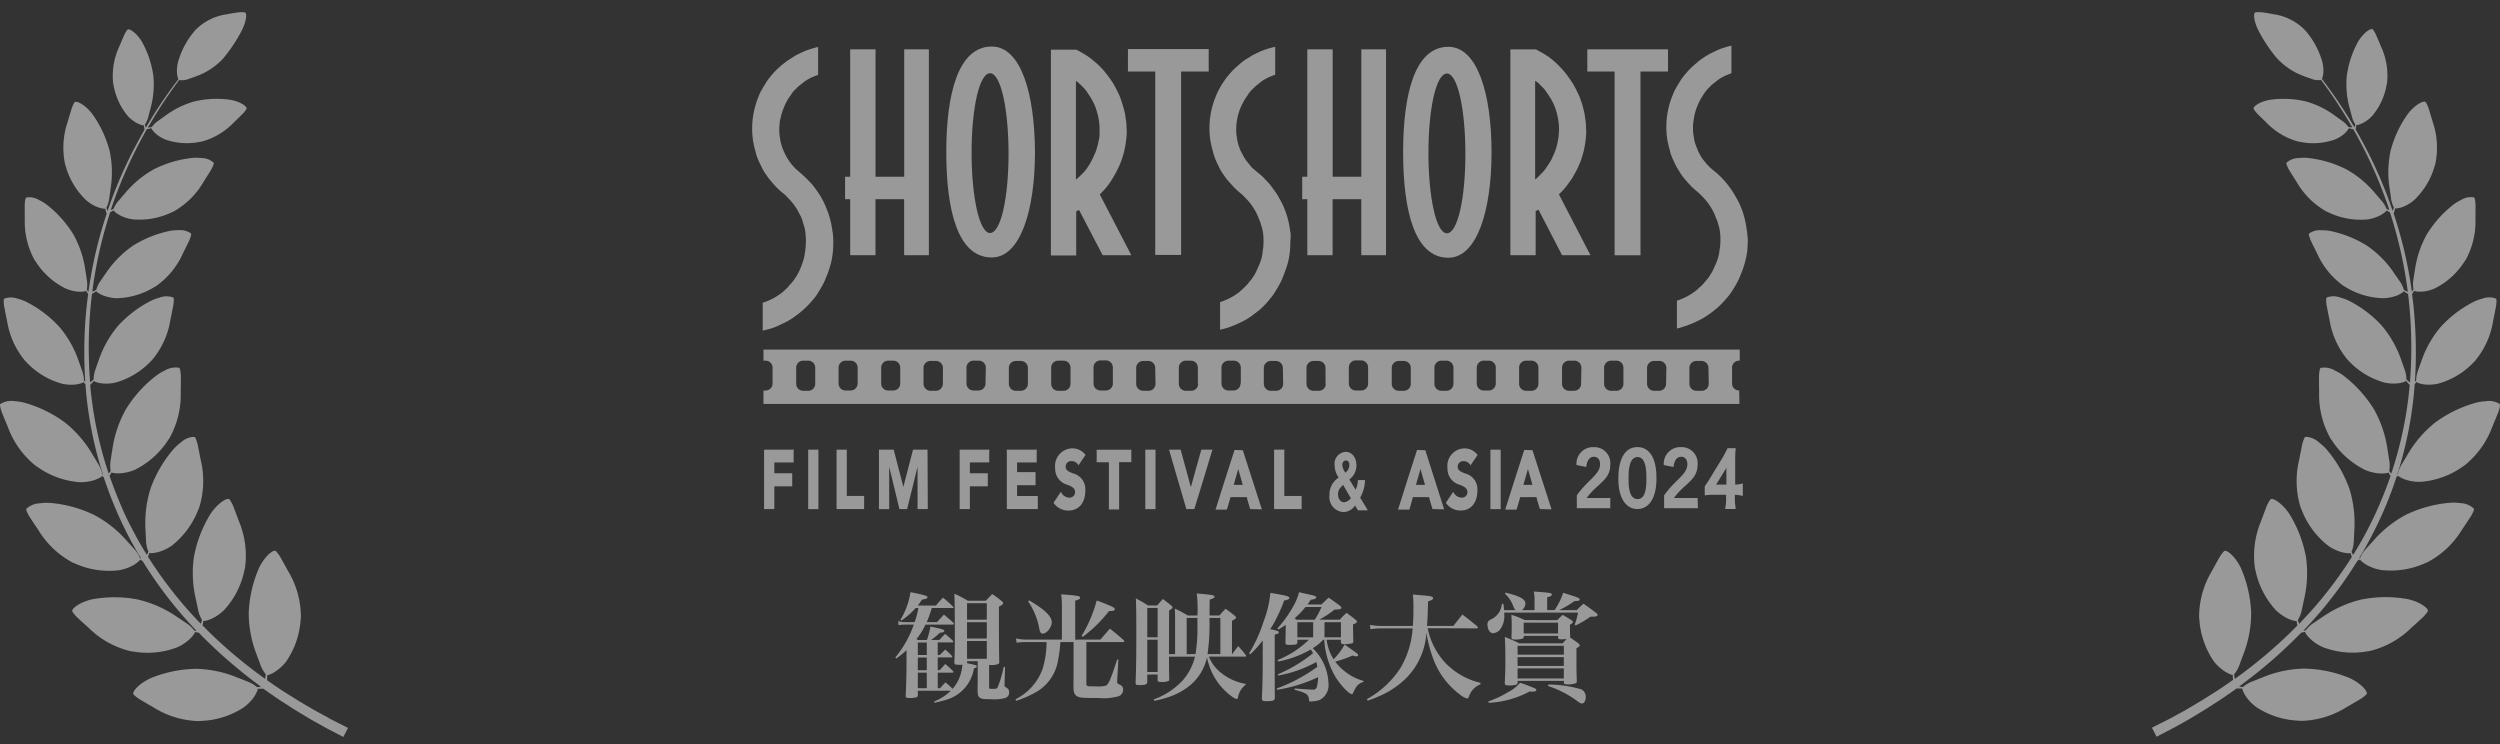 <svg xmlns="http://www.w3.org/2000/svg" xmlns:xlink="http://www.w3.org/1999/xlink" width="215" height="64" viewBox="0 0 215 64">
  <rect x="0" y="0" width="215" height="64" fill="#333333" stroke="none"/>
  <defs>
    <clipPath id="clip-path">
      <rect id="長方形_4720" data-name="長方形 4720" width="215" height="64" transform="translate(48 383.954)" fill="#fff" stroke="#707070" stroke-width="1" opacity="0.413"/>
    </clipPath>
    <clipPath id="clip-path-2">
      <rect id="長方形_4687" data-name="長方形 4687" width="29.928" height="62.336" fill="none"/>
    </clipPath>
    <clipPath id="clip-path-3">
      <rect id="長方形_4686" data-name="長方形 4686" width="29.926" height="62.333" fill="none"/>
    </clipPath>
    <clipPath id="clip-path-4">
      <rect id="長方形_4689" data-name="長方形 4689" width="29.938" height="62.322" fill="none"/>
    </clipPath>
    <clipPath id="clip-path-5">
      <rect id="長方形_4688" data-name="長方形 4688" width="29.925" height="62.321" fill="none"/>
    </clipPath>
    <clipPath id="clip-path-6">
      <rect id="長方形_4691" data-name="長方形 4691" width="82.819" height="9.629" fill="none"/>
    </clipPath>
    <clipPath id="clip-path-7">
      <rect id="長方形_4690" data-name="長方形 4690" width="82.808" height="9.629" transform="translate(-0.221)" fill="none"/>
    </clipPath>
    <clipPath id="clip-path-8">
      <rect id="長方形_4693" data-name="長方形 4693" width="85.621" height="40.12" fill="none"/>
    </clipPath>
    <clipPath id="clip-path-9">
      <rect id="長方形_4692" data-name="長方形 4692" width="85.619" height="40.12" fill="none"/>
    </clipPath>
  </defs>
  <g id="マスクグループ_14" data-name="マスクグループ 14" transform="translate(-48 -383.954)" clip-path="url(#clip-path)">
    <g id="グループ_3113" data-name="グループ 3113" transform="translate(48.002 385)">
      <g id="グループ_3032" data-name="グループ 3032" transform="translate(0 0.005)" opacity="0.5">
        <g id="グループ_3031" data-name="グループ 3031">
          <g id="グループ_3030" data-name="グループ 3030" clip-path="url(#clip-path-2)">
            <g id="グループ_3029" data-name="グループ 3029" transform="translate(0.002)">
              <g id="グループ_3028" data-name="グループ 3028" clip-path="url(#clip-path-3)">
                <path id="パス_12660" data-name="パス 12660" d="M28.268,60.7l-1.2-.652c-.444-.257-.934-.546-1.464-.861-.521-.337-1.1-.673-1.685-1.079q-.468-.309-.957-.657c0-.044.007-.1.01-.163.008-.086.008-.176.01-.277a.467.467,0,0,0,.163-.029,2.823,2.823,0,0,0,.808-.476,3.749,3.749,0,0,0,.685-.7,7.224,7.224,0,0,0,1.22-3.639c.006-.052.012-.1.017-.154a7.664,7.664,0,0,0-1.113-3.961c-.2-.375-.38-.7-.532-.964a3.3,3.3,0,0,0-.481-.708.2.2,0,0,0-.123-.061c-.18-.01-.583.291-.959.814a4.426,4.426,0,0,0-.4.676,10.738,10.738,0,0,0-.869,3.657c0,.053-.008.106-.01.163a9.871,9.871,0,0,0,.677,3.612c.1.282.2.534.285.756a2.765,2.765,0,0,0,.507.948c0,.017-.007.036-.008.055-.014.1-.024.186-.041.267,0,.025-.008.046-.012.069-.871-.623-1.782-1.326-2.718-2.117-.879-.746-1.777-1.57-2.665-2.479.007-.034.015-.072.025-.115.018-.077.031-.171.049-.271a.481.481,0,0,0,.163-.007,2.824,2.824,0,0,0,.868-.35,3.778,3.778,0,0,0,.775-.6,7.19,7.19,0,0,0,1.729-3.42l.041-.149a7.653,7.653,0,0,0-.532-4.079c-.148-.4-.275-.747-.385-1.027a3.259,3.259,0,0,0-.375-.771.188.188,0,0,0-.113-.086c-.177-.038-.616.2-1.066.67a4.494,4.494,0,0,0-.489.611,10.758,10.758,0,0,0-1.387,3.5c-.012.052-.024.1-.034.154a9.88,9.88,0,0,0,.154,3.672c.062.292.118.557.171.789a2.771,2.771,0,0,0,.365,1.01l-.015.053a2.5,2.5,0,0,1-.086.257l-.007.018q-.63-.65-1.251-1.355a35.463,35.463,0,0,1-3.288-4.408l.029-.077c.031-.077.061-.163.1-.257a.484.484,0,0,0,.163.024,2.832,2.832,0,0,0,.912-.2,3.778,3.778,0,0,0,.862-.462,7.208,7.208,0,0,0,2.264-3.091c.022-.046.044-.093.063-.141a7.668,7.668,0,0,0,.143-4.109c-.086-.418-.149-.781-.213-1.079a3.253,3.253,0,0,0-.244-.821.184.184,0,0,0-.1-.1,1.773,1.773,0,0,0-1.161.489,4.313,4.313,0,0,0-.583.523,10.7,10.7,0,0,0-1.936,3.217c-.021.049-.041.1-.059.149a9.893,9.893,0,0,0-.453,3.646c.012.3.025.57.042.806a2.8,2.8,0,0,0,.207,1.053l-.025.049c-.039.086-.072.154-.108.222-.113-.183-.225-.364-.337-.549q-.838-1.421-1.567-2.96c-.462-1.037-.893-2.1-1.273-3.192-.012-.036-.025-.072-.036-.108l.036-.055c.045-.065.092-.149.145-.237a.458.458,0,0,0,.154.056,2.845,2.845,0,0,0,.935-.014,3.709,3.709,0,0,0,.942-.278,7.205,7.205,0,0,0,2.843-2.559c.031-.042.062-.086.092-.125a7.666,7.666,0,0,0,.977-4q.013-.641.01-1.1a3.261,3.261,0,0,0-.072-.856.19.19,0,0,0-.077-.114,1.774,1.774,0,0,0-1.233.237,4.38,4.38,0,0,0-.676.394,10.708,10.708,0,0,0-2.555,2.757c-.029.045-.059.086-.086.133a9.9,9.9,0,0,0-1.187,3.479c-.048.294-.092.562-.123.8a2.811,2.811,0,0,0-.025,1.073l-.032.044c-.052.067-.1.128-.14.183a33.238,33.238,0,0,1-1.474-6.528c-.045-.368-.086-.733-.114-1.1L7.9,31.9c.053-.052.109-.12.171-.188a.458.458,0,0,0,.133.086,2.631,2.631,0,0,0,.852.146,3.468,3.468,0,0,0,.9-.095A6.655,6.655,0,0,0,12.988,30a.944.944,0,0,0,.1-.1,7.064,7.064,0,0,0,1.567-3.46c.086-.385.148-.719.2-1a3.056,3.056,0,0,0,.088-.784.179.179,0,0,0-.049-.116,1.634,1.634,0,0,0-1.163.007,4.239,4.239,0,0,0-.685.244,9.943,9.943,0,0,0-2.782,2.06c-.034.036-.069.072-.1.108a9.1,9.1,0,0,0-1.67,2.953c-.093.257-.177.495-.244.7a2.584,2.584,0,0,0-.2.972c-.014.01-.026.024-.039.034-.067.061-.128.118-.186.163a.749.749,0,0,1-.077.062,38.275,38.275,0,0,1-.024-5.7q.068-.965.186-1.913l.163-.1c.071-.043.131-.086.207-.133a.417.417,0,0,0,.1.106,2.493,2.493,0,0,0,.756.35A3.359,3.359,0,0,0,10,24.6a6.428,6.428,0,0,0,3.277-.962l.122-.065a6.817,6.817,0,0,0,2.329-2.826c.171-.342.317-.632.433-.878a2.907,2.907,0,0,0,.273-.711.16.16,0,0,0-.015-.122,1.574,1.574,0,0,0-1.083-.286,3.8,3.8,0,0,0-.693.055,9.535,9.535,0,0,0-3.114,1.221.986.986,0,0,0-.122.077,8.786,8.786,0,0,0-2.295,2.332c-.154.218-.291.416-.407.593a2.491,2.491,0,0,0-.434.856.294.294,0,0,0-.044.022,2.266,2.266,0,0,1-.217.108l-.077.034a37.269,37.269,0,0,1,.888-4.614q.3-1.141.652-2.235l.077-.034c.063-.029.14-.072.22-.113a.39.39,0,0,0,.1.115,2.446,2.446,0,0,0,.715.428,3.388,3.388,0,0,0,.841.225,6.418,6.418,0,0,0,3.358-.616c.044-.017.086-.034.128-.053a6.816,6.816,0,0,0,2.6-2.575c.2-.319.381-.6.522-.828a2.966,2.966,0,0,0,.342-.685.162.162,0,0,0-.007-.122,1.582,1.582,0,0,0-1.045-.395,3.843,3.843,0,0,0-.7-.017,9.553,9.553,0,0,0-3.222.9c-.044.018-.086.039-.129.059a8.794,8.794,0,0,0-2.524,2.085c-.171.2-.333.385-.468.548a2.517,2.517,0,0,0-.521.806l-.045.017c-.07.026-.133.052-.191.072a37.785,37.785,0,0,1,1.4-3.6c.534-1.187,1.108-2.3,1.7-3.349.031-.007.1-.018.184-.038.061-.01.133-.031.21-.049a.375.375,0,0,0,.059.118,2.18,2.18,0,0,0,.523.514,2.868,2.868,0,0,0,.673.364,5.621,5.621,0,0,0,2.991.163l.118-.018a5.977,5.977,0,0,0,2.751-1.663c.24-.231.448-.428.616-.6a2.559,2.559,0,0,0,.433-.514.144.144,0,0,0,.021-.1c-.029-.139-.342-.378-.814-.553a3.326,3.326,0,0,0-.59-.154,8.349,8.349,0,0,0-2.928.106l-.123.025a7.713,7.713,0,0,0-2.574,1.268c-.19.136-.361.257-.514.371a2.216,2.216,0,0,0-.607.579l-.044.007c-.077.008-.146.022-.208.025l-.086.008q.457-.794.925-1.529c.587-.925,1.18-1.777,1.762-2.557a1.644,1.644,0,0,0,.9-.125c.176-.056.372-.125.584-.206a5.852,5.852,0,0,0,2.3-1.52l.079-.1a12.978,12.978,0,0,0,1.57-2.4A4.067,4.067,0,0,0,21.048.95c.143-.452.151-.8.055-.9A.17.17,0,0,0,21,.015a2.647,2.647,0,0,0-.693.032c-.244.031-.527.086-.848.143A4.669,4.669,0,0,0,16.73,1.615c-.024.031-.048.062-.07.093a7.034,7.034,0,0,0-1.36,2.61,2.993,2.993,0,0,0-.086.721,1.912,1.912,0,0,0,.1.671.3.3,0,0,0,.026.055c-.6.778-1.2,1.627-1.808,2.557q-.505.776-1,1.618l-.008-.026c-.021-.059-.034-.128-.053-.2l-.013-.039a2.213,2.213,0,0,0,.319-.777c.049-.179.1-.385.163-.61a7.7,7.7,0,0,0,.24-2.86c-.007-.042-.014-.086-.022-.123a8.4,8.4,0,0,0-.964-2.774,3.433,3.433,0,0,0-.361-.493c-.337-.38-.671-.58-.814-.558a.153.153,0,0,0-.091.059,2.585,2.585,0,0,0-.317.589c-.1.217-.208.483-.338.791a5.992,5.992,0,0,0-.549,3.168c.008.039.017.086.026.116a5.623,5.623,0,0,0,1.238,2.728,2.908,2.908,0,0,0,.584.493,2.236,2.236,0,0,0,.666.3.416.416,0,0,0,.131.008c.01.086.017.154.029.213.012.077.024.133.029.171-.586,1.009-1.156,2.086-1.681,3.23a37.944,37.944,0,0,0-1.5,3.753v-.008c-.028-.065-.053-.141-.086-.225l-.017-.045a2.513,2.513,0,0,0,.264-.92c.034-.21.069-.448.1-.714a8.784,8.784,0,0,0-.086-3.269c-.012-.046-.026-.092-.039-.137A9.617,9.617,0,0,0,7.94,8.761a3.98,3.98,0,0,0-.472-.515c-.428-.39-.833-.575-.989-.531a.163.163,0,0,0-.1.077A2.829,2.829,0,0,0,6.1,8.5c-.086.257-.176.575-.282.938A6.831,6.831,0,0,0,5.6,13.1c.014.044.029.086.045.131a6.412,6.412,0,0,0,1.747,2.928,3.289,3.289,0,0,0,.724.489A2.475,2.475,0,0,0,8.9,16.9a.434.434,0,0,0,.148,0c.024.086.041.171.062.239.026.093.048.163.059.2q-.329.991-.611,2.02a37.655,37.655,0,0,0-.957,4.7l-.11-.143a.372.372,0,0,0-.029-.039,2.5,2.5,0,0,0-.015-.957c-.028-.21-.065-.448-.108-.711A8.766,8.766,0,0,0,6.3,19.1a1.224,1.224,0,0,0-.077-.12,9.567,9.567,0,0,0-2.262-2.466,4,4,0,0,0-.6-.354,1.575,1.575,0,0,0-1.1-.218.163.163,0,0,0-.069.1,2.961,2.961,0,0,0-.069.76c0,.271,0,.6.007.977a6.815,6.815,0,0,0,.856,3.565,1.079,1.079,0,0,0,.086.11A6.4,6.4,0,0,0,5.6,23.747,3.334,3.334,0,0,0,6.43,24a2.478,2.478,0,0,0,.833.015.4.4,0,0,0,.141-.048,2.153,2.153,0,0,0,.129.21c.017.028.034.053.048.077q-.129.919-.209,1.859A38.99,38.99,0,0,0,7.33,31.79c-.022-.021-.045-.042-.07-.063L7.223,31.7a2.614,2.614,0,0,0-.206-.972c-.069-.208-.154-.444-.244-.7A9.1,9.1,0,0,0,5.1,27.065c-.032-.036-.067-.072-.1-.106a9.892,9.892,0,0,0-2.786-2.067,4.072,4.072,0,0,0-.685-.244,1.634,1.634,0,0,0-1.164-.01.179.179,0,0,0-.049.116,3.038,3.038,0,0,0,.086.787c.048.277.116.61.2,1A7.064,7.064,0,0,0,2.168,30c.034.034.069.067.1.1a6.616,6.616,0,0,0,3.021,1.842,3.468,3.468,0,0,0,.9.1,2.631,2.631,0,0,0,.852-.146.42.42,0,0,0,.133-.086,2.515,2.515,0,0,0,.171.186q.043.6.108,1.21a33.691,33.691,0,0,0,1.4,6.571L8.8,39.744a2.792,2.792,0,0,0-.421-.989c-.118-.208-.257-.44-.413-.693a9.893,9.893,0,0,0-2.4-2.788c-.044-.031-.086-.061-.131-.091a10.765,10.765,0,0,0-3.4-1.611,4.569,4.569,0,0,0-.771-.114A1.773,1.773,0,0,0,.026,33.7.189.189,0,0,0,0,33.83a3.316,3.316,0,0,0,.251.819c.11.284.257.623.418,1.017a7.653,7.653,0,0,0,2.4,3.35L3.2,39.1a7.2,7.2,0,0,0,3.6,1.32,3.717,3.717,0,0,0,.977-.086A2.9,2.9,0,0,0,8.65,40a.469.469,0,0,0,.125-.112c.052.038.1.077.145.109.015.052.031.1.048.154.374,1.113.8,2.2,1.271,3.249A33.14,33.14,0,0,0,11.8,46.43q.165.282.337.562l-.042-.015-.053-.018a2.781,2.781,0,0,0-.6-.892c-.154-.183-.338-.381-.539-.6a9.839,9.839,0,0,0-2.89-2.27c-.048-.022-.1-.044-.146-.063A10.722,10.722,0,0,0,4.216,42.2a4.274,4.274,0,0,0-.781.039,1.764,1.764,0,0,0-1.168.473.184.184,0,0,0,0,.137,3.313,3.313,0,0,0,.407.754c.163.257.371.563.609.917a7.644,7.644,0,0,0,2.991,2.83c.046.018.095.038.143.055A7.2,7.2,0,0,0,10.2,48a3.789,3.789,0,0,0,.942-.277,2.877,2.877,0,0,0,.792-.5.493.493,0,0,0,.1-.133c.086.038.154.077.22.106a35.916,35.916,0,0,0,3.267,4.485q.684.8,1.387,1.531l-.137-.014-.055-.005a2.792,2.792,0,0,0-.8-.714c-.194-.139-.421-.288-.67-.455a9.853,9.853,0,0,0-3.354-1.5l-.154-.033a10.739,10.739,0,0,0-3.76-.007,4.375,4.375,0,0,0-.747.227c-.6.244-.986.565-1.018.744a.188.188,0,0,0,.031.133,3.329,3.329,0,0,0,.576.633c.223.208.5.456.814.74a7.656,7.656,0,0,0,3.6,2c.052.007.1.012.154.017a7.191,7.191,0,0,0,3.819-.342,3.741,3.741,0,0,0,.843-.5,2.85,2.85,0,0,0,.652-.677.453.453,0,0,0,.065-.154c.1.021.191.044.271.055l.055.008c.841.868,1.689,1.663,2.524,2.389.977.843,1.926,1.6,2.833,2.256h-.022c-.086.014-.171.022-.27.034l-.055.007a2.776,2.776,0,0,0-.935-.527c-.22-.093-.472-.193-.751-.3a9.893,9.893,0,0,0-3.6-.755l-.163.008a10.718,10.718,0,0,0-3.676.789,4.466,4.466,0,0,0-.685.38c-.539.365-.843.761-.837.942a.187.187,0,0,0,.059.125,3.319,3.319,0,0,0,.7.5c.257.154.58.342.951.553a7.658,7.658,0,0,0,3.938,1.2,1.486,1.486,0,0,0,.154-.014,7.194,7.194,0,0,0,3.664-1.14,3.819,3.819,0,0,0,.719-.664,2.844,2.844,0,0,0,.489-.8.453.453,0,0,0,.032-.163h.26c.093-.007.171-.008.215-.01q.42.3.824.577c.592.428,1.177.771,1.7,1.123l1.482.9,1.221.685c.355.2.66.347.906.478.489.257.754.392.754.392l.4-.777-.757-.385c-.244-.126-.558-.274-.908-.462" transform="translate(-0.001 -0.006)" fill="#fff"/>
              </g>
            </g>
          </g>
        </g>
      </g>
      <g id="グループ_3037" data-name="グループ 3037" transform="translate(185.061)" opacity="0.5">
        <g id="グループ_3036" data-name="グループ 3036">
          <g id="グループ_3035" data-name="グループ 3035" clip-path="url(#clip-path-4)">
            <g id="グループ_3034" data-name="グループ 3034" transform="translate(0 0.001)">
              <g id="グループ_3033" data-name="グループ 3033" clip-path="url(#clip-path-5)">
                <path id="パス_12661" data-name="パス 12661" d="M191.087,33.7a1.773,1.773,0,0,0-1.238-.239,4.569,4.569,0,0,0-.771.114,10.765,10.765,0,0,0-3.4,1.611l-.131.091a9.857,9.857,0,0,0-2.4,2.788c-.154.257-.294.489-.413.693a2.792,2.792,0,0,0-.421.989l-.048.028A33.691,33.691,0,0,0,183.66,33.2q.066-.6.108-1.21c.053-.052.109-.118.171-.186a.42.42,0,0,0,.133.086,2.631,2.631,0,0,0,.852.146,3.433,3.433,0,0,0,.9-.1A6.625,6.625,0,0,0,188.85,30.1a.786.786,0,0,0,.1-.1,7.071,7.071,0,0,0,1.564-3.467c.086-.385.148-.719.2-1a3.04,3.04,0,0,0,.086-.787.171.171,0,0,0-.052-.116,1.622,1.622,0,0,0-1.163.008,4.073,4.073,0,0,0-.685.244,9.892,9.892,0,0,0-2.787,2.069c-.034.034-.069.07-.1.106a9.085,9.085,0,0,0-1.67,2.955c-.093.257-.179.493-.249.7a2.633,2.633,0,0,0-.2.972l-.038.034-.07.063a38.723,38.723,0,0,0-.046-5.673c-.049-.624-.116-1.246-.2-1.859.014-.024.031-.048.048-.077a2.421,2.421,0,0,0,.128-.21.4.4,0,0,0,.141.048A2.478,2.478,0,0,0,184.69,24a3.334,3.334,0,0,0,.835-.257,6.4,6.4,0,0,0,2.524-2.3,1.053,1.053,0,0,1,.086-.11,6.815,6.815,0,0,0,.856-3.565c.005-.38.008-.708.007-.977a2.962,2.962,0,0,0-.069-.76.163.163,0,0,0-.069-.1,1.575,1.575,0,0,0-1.1.218,4,4,0,0,0-.6.354,9.568,9.568,0,0,0-2.255,2.457c-.025.039-.052.086-.077.12a8.735,8.735,0,0,0-1.041,3.1c-.042.263-.086.5-.108.711a2.446,2.446,0,0,0-.015.955l-.031.041-.109.145a37.578,37.578,0,0,0-.955-4.693c-.186-.685-.392-1.361-.611-2.02.01-.036.032-.108.059-.2.022-.067.039-.154.061-.239a.434.434,0,0,0,.148,0,2.477,2.477,0,0,0,.793-.252,3.382,3.382,0,0,0,.724-.489,6.412,6.412,0,0,0,1.747-2.928c.015-.044.031-.086.045-.131a6.834,6.834,0,0,0-.224-3.657c-.106-.363-.2-.679-.282-.938a2.888,2.888,0,0,0-.287-.707.171.171,0,0,0-.1-.077c-.154-.044-.56.141-.989.531a3.714,3.714,0,0,0-.47.514,9.53,9.53,0,0,0-1.444,3.018c-.014.045-.026.09-.039.137a8.752,8.752,0,0,0-.086,3.269c.036.264.07.5.1.714a2.513,2.513,0,0,0,.264.92l-.017.045c-.031.086-.056.163-.086.225l-.005.008a37.8,37.8,0,0,0-1.5-3.763c-.529-1.144-1.1-2.221-1.681-3.23.007-.036.017-.093.029-.171.012-.061.018-.136.029-.213a.424.424,0,0,0,.133-.008,2.215,2.215,0,0,0,.663-.3,2.838,2.838,0,0,0,.584-.493,5.607,5.607,0,0,0,1.239-2.728l.026-.116a5.992,5.992,0,0,0-.549-3.168c-.129-.308-.24-.575-.338-.791a2.6,2.6,0,0,0-.317-.589.149.149,0,0,0-.093-.059c-.14-.022-.475.179-.814.558a3.434,3.434,0,0,0-.361.493,8.377,8.377,0,0,0-.962,2.774c-.008.041-.015.086-.022.123a7.651,7.651,0,0,0,.24,2.86c.059.227.109.428.163.61a2.213,2.213,0,0,0,.319.777l-.008.042a1.666,1.666,0,0,1-.053.2l-.008.026c-.325-.562-.663-1.1-1-1.618-.6-.925-1.21-1.778-1.8-2.557.009-.018.018-.036.026-.055a1.912,1.912,0,0,0,.1-.671,2.993,2.993,0,0,0-.086-.721,7.037,7.037,0,0,0-1.366-2.6l-.072-.085a4.668,4.668,0,0,0-2.73-1.426c-.326-.063-.609-.113-.848-.144a2.647,2.647,0,0,0-.693-.032.17.17,0,0,0-.1.044c-.095.1-.086.444.053.9a4.067,4.067,0,0,0,.213.539,12.857,12.857,0,0,0,1.572,2.4l.086.092A5.846,5.846,0,0,0,174.232,5.5c.211.086.407.149.584.206a1.644,1.644,0,0,0,.9.125c.583.78,1.176,1.627,1.762,2.557q.468.734.925,1.529l-.086-.008a1.869,1.869,0,0,1-.208-.025l-.044-.007a2.216,2.216,0,0,0-.607-.579q-.225-.168-.514-.371a7.711,7.711,0,0,0-2.578-1.263l-.123-.025a8.367,8.367,0,0,0-2.928-.1,3.326,3.326,0,0,0-.59.154c-.476.171-.785.415-.814.553a.14.14,0,0,0,.021.1,2.559,2.559,0,0,0,.433.514c.163.171.375.369.616.6a5.977,5.977,0,0,0,2.751,1.663l.118.018a5.615,5.615,0,0,0,2.989-.164,2.868,2.868,0,0,0,.673-.364,2.18,2.18,0,0,0,.523-.514.36.36,0,0,0,.059-.118c.086.018.154.039.211.049l.184.038c.594,1.045,1.17,2.158,1.7,3.349a37.293,37.293,0,0,1,1.4,3.6c-.059-.021-.12-.045-.19-.072a.354.354,0,0,0-.045-.017,2.53,2.53,0,0,0-.521-.806c-.136-.163-.292-.342-.468-.548a8.794,8.794,0,0,0-2.524-2.085c-.042-.021-.086-.041-.128-.059a9.566,9.566,0,0,0-3.225-.9,3.862,3.862,0,0,0-.693.017,1.581,1.581,0,0,0-1.049.4.162.162,0,0,0-.007.122,2.966,2.966,0,0,0,.342.685c.14.231.317.509.522.828a6.816,6.816,0,0,0,2.6,2.575l.128.053a6.418,6.418,0,0,0,3.358.616,3.456,3.456,0,0,0,.841-.225,2.446,2.446,0,0,0,.715-.428.39.39,0,0,0,.095-.115c.086.041.154.086.22.113l.077.034c.239.733.462,1.476.652,2.235a37.267,37.267,0,0,1,.888,4.614l-.077-.034c-.067-.028-.137-.067-.217-.108a.3.3,0,0,0-.044-.022,2.492,2.492,0,0,0-.434-.856c-.116-.177-.257-.375-.408-.593a8.809,8.809,0,0,0-2.295-2.332l-.122-.077a9.576,9.576,0,0,0-3.114-1.221,3.874,3.874,0,0,0-.693-.055,1.57,1.57,0,0,0-1.084.285.16.16,0,0,0-.018.122,2.907,2.907,0,0,0,.273.711c.115.244.263.539.433.878a6.817,6.817,0,0,0,2.329,2.826l.122.065a6.417,6.417,0,0,0,3.277.955,3.359,3.359,0,0,0,.861-.139,2.444,2.444,0,0,0,.755-.35.41.41,0,0,0,.106-.106c.077.048.146.1.207.133a1.82,1.82,0,0,0,.163.1q.117.948.186,1.913a38.066,38.066,0,0,1-.025,5.7l-.077-.062c-.059-.046-.118-.1-.186-.163l-.039-.034a2.583,2.583,0,0,0-.2-.972c-.07-.208-.154-.444-.244-.7a9.147,9.147,0,0,0-1.67-2.953c-.032-.036-.066-.072-.1-.108a9.917,9.917,0,0,0-2.786-2.067,4.238,4.238,0,0,0-.685-.244,1.634,1.634,0,0,0-1.163-.007.169.169,0,0,0-.049.116,3.038,3.038,0,0,0,.081.787c.049.277.118.61.2,1a7.077,7.077,0,0,0,1.567,3.46c.034.034.07.067.1.1a6.624,6.624,0,0,0,3.023,1.842,3.468,3.468,0,0,0,.9.095,2.631,2.631,0,0,0,.852-.146.459.459,0,0,0,.133-.086c.062.069.12.137.171.188l.154.163q-.049.554-.114,1.1a33.272,33.272,0,0,1-1.476,6.531c-.045-.055-.086-.116-.14-.183l-.034-.044a2.781,2.781,0,0,0-.024-1.073c-.031-.237-.077-.5-.123-.8a9.863,9.863,0,0,0-1.185-3.473c-.028-.045-.059-.086-.086-.133a10.76,10.76,0,0,0-2.555-2.757,4.419,4.419,0,0,0-.676-.394,1.772,1.772,0,0,0-1.238-.24.19.19,0,0,0-.077.114,3.261,3.261,0,0,0-.072.856c0,.308,0,.673.01,1.1a7.666,7.666,0,0,0,.977,4c.029.042.061.086.092.125a7.214,7.214,0,0,0,2.851,2.564,3.729,3.729,0,0,0,.942.278,2.835,2.835,0,0,0,.934.014.469.469,0,0,0,.163-.056c.052.086.1.171.145.237l.039.059-.036.108c-.381,1.091-.814,2.152-1.285,3.182a32.2,32.2,0,0,1-1.567,2.96c-.11.186-.224.368-.337.549-.036-.065-.069-.14-.108-.222l-.025-.049a2.792,2.792,0,0,0,.2-1.058c.017-.239.028-.507.041-.806a9.86,9.86,0,0,0-.452-3.646c-.018-.049-.039-.1-.059-.149a10.785,10.785,0,0,0-1.937-3.219,4.316,4.316,0,0,0-.583-.523,1.773,1.773,0,0,0-1.161-.489.184.184,0,0,0-.1.1,3.253,3.253,0,0,0-.244.821c-.063.3-.133.66-.213,1.079a7.668,7.668,0,0,0,.143,4.109q.031.072.063.141a7.2,7.2,0,0,0,2.274,3.1,3.733,3.733,0,0,0,.862.462,2.832,2.832,0,0,0,.912.2.484.484,0,0,0,.163-.024c.034.1.062.186.093.257l.031.077a35.462,35.462,0,0,1-3.288,4.408q-.622.7-1.251,1.355l-.007-.021c-.028-.077-.049-.163-.086-.257l-.015-.053a2.771,2.771,0,0,0,.365-1.01c.056-.231.113-.5.171-.789a9.848,9.848,0,0,0,.154-3.672c-.01-.053-.022-.1-.034-.154a10.757,10.757,0,0,0-1.387-3.5,4.283,4.283,0,0,0-.489-.61c-.448-.469-.888-.708-1.066-.671a.183.183,0,0,0-.112.086,3.186,3.186,0,0,0-.375.771c-.112.284-.24.63-.385,1.027a7.653,7.653,0,0,0-.532,4.079c.012.049.026.1.039.149a7.207,7.207,0,0,0,1.731,3.42,3.779,3.779,0,0,0,.775.6,2.824,2.824,0,0,0,.868.35.48.48,0,0,0,.163.007c.018.1.031.194.049.273.008.042.019.086.025.114-.888.908-1.786,1.733-2.667,2.479-.934.792-1.849,1.5-2.717,2.117-.005-.022-.008-.044-.012-.069-.017-.086-.026-.171-.041-.267a.261.261,0,0,0-.008-.055,2.764,2.764,0,0,0,.507-.948c.086-.223.183-.475.285-.756a9.87,9.87,0,0,0,.677-3.612c0-.053-.007-.106-.01-.163a10.738,10.738,0,0,0-.869-3.657,4.426,4.426,0,0,0-.4-.676c-.377-.526-.778-.826-.959-.814a.2.2,0,0,0-.123.061,3.271,3.271,0,0,0-.481.708c-.154.263-.325.589-.532.964A7.664,7.664,0,0,0,165.227,52c.005.052.011.1.017.154a7.2,7.2,0,0,0,1.221,3.634,3.749,3.749,0,0,0,.685.7,2.815,2.815,0,0,0,.808.472.467.467,0,0,0,.163.029,2.209,2.209,0,0,0,.01.277c.005.063.008.118.01.163q-.489.343-.957.657c-.586.408-1.164.746-1.685,1.079l-1.464.872-1.2.652c-.348.19-.662.338-.908.462l-.757.385.4.777.755-.392c.244-.131.552-.28.906-.478l1.221-.685,1.482-.9c.523-.348,1.108-.7,1.7-1.123q.407-.275.824-.577c.046,0,.122.005.215.01s.176,0,.275,0a.453.453,0,0,0,.032.163,2.816,2.816,0,0,0,.489.8,3.759,3.759,0,0,0,.721.664,7.2,7.2,0,0,0,3.659,1.14l.154.014a7.651,7.651,0,0,0,3.938-1.2c.371-.213.693-.4.951-.553a3.319,3.319,0,0,0,.7-.5.18.18,0,0,0,.059-.125c.008-.18-.3-.576-.837-.942a4.467,4.467,0,0,0-.685-.38,10.717,10.717,0,0,0-3.676-.789l-.163-.008a9.893,9.893,0,0,0-3.6.755c-.278.109-.531.208-.751.3a2.759,2.759,0,0,0-.936.527h-.055c-.1-.012-.188-.021-.268-.034h-.023c.906-.66,1.857-1.412,2.833-2.256.833-.724,1.681-1.52,2.524-2.389l.056-.008c.086-.01.171-.034.271-.055a.474.474,0,0,0,.067.154,2.835,2.835,0,0,0,.652.677,3.74,3.74,0,0,0,.843.5,7.191,7.191,0,0,0,3.819.342l.154-.017a7.656,7.656,0,0,0,3.6-2c.317-.285.592-.532.814-.741a3.329,3.329,0,0,0,.576-.633.184.184,0,0,0,.031-.133c-.032-.179-.417-.5-1.018-.744a4.372,4.372,0,0,0-.747-.227,10.739,10.739,0,0,0-3.76.007l-.154.026A9.885,9.885,0,0,0,175.86,52c-.249.163-.475.316-.67.455a2.793,2.793,0,0,0-.8.714l-.055.005-.137.014q.7-.734,1.387-1.531a36.186,36.186,0,0,0,3.267-4.485c.067-.029.141-.069.22-.106a.494.494,0,0,0,.1.133,2.877,2.877,0,0,0,.792.5,3.789,3.789,0,0,0,.942.277,7.191,7.191,0,0,0,3.786-.6c.049-.017.1-.036.145-.055a7.65,7.65,0,0,0,3-2.818c.239-.354.444-.66.609-.915a3.327,3.327,0,0,0,.408-.755.191.191,0,0,0,0-.137,1.771,1.771,0,0,0-1.168-.473,4.274,4.274,0,0,0-.781-.039,10.72,10.72,0,0,0-3.643.925l-.146.063a9.816,9.816,0,0,0-2.89,2.27c-.2.222-.385.421-.539.6a2.816,2.816,0,0,0-.606.888l-.052.018-.042.015c.114-.186.225-.374.337-.562.557-.97,1.079-1.984,1.558-3.03a32.946,32.946,0,0,0,1.271-3.249c.017-.049.032-.1.048-.154l.143-.109a.46.46,0,0,0,.125.11,2.891,2.891,0,0,0,.873.334,3.75,3.75,0,0,0,.977.086,7.2,7.2,0,0,0,3.6-1.32l.131-.086a7.654,7.654,0,0,0,2.4-3.346c.163-.394.308-.733.418-1.017a3.383,3.383,0,0,0,.251-.819.194.194,0,0,0-.029-.133" transform="translate(-161.167 -0.001)" fill="#fff"/>
              </g>
            </g>
          </g>
        </g>
      </g>
    </g>
    <g id="グループ_3042" data-name="グループ 3042" transform="translate(114.219 434.83)" opacity="0.5">
      <g id="グループ_3040" data-name="グループ 3040" clip-path="url(#clip-path-6)">
        <g id="グループ_3038" data-name="グループ 3038" transform="translate(0.002)" clip-path="url(#clip-path-7)">
          <g id="グループ_3119" data-name="グループ 3119" transform="translate(-11.664)">
            <path id="パス_12666" data-name="パス 12666" d="M79.414,71.264c.193-.223.264-.294.462-.506a7.533,7.533,0,0,1,.616.556,3.288,3.288,0,0,0,.668-1.185,3.588,3.588,0,0,0,.172-.891,2.3,2.3,0,0,1-.263.01c-.364,0-.425-.031-.425-.2.03-.841.04-1.2.04-2.329,0-2.035-.01-2.62-.04-3.584a9.706,9.706,0,0,1,1.156.607h1.541l.557-.577a8.775,8.775,0,0,1,.82.608c.091.077.121.122.121.172,0,.091-.091.162-.364.3V65.38c0,1.417.01,3.109.031,3.6,0,.111-.021.154-.082.193a1.408,1.408,0,0,1-.6.1,1.467,1.467,0,0,1-.193-.01v1.915c0,.131.02.141.273.141.354,0,.395-.01.456-.132a9.244,9.244,0,0,0,.526-1.761L85,69.44l-.041,1.429v.123c0,.1.01.131.1.183.231.141.294.223.294.445a.463.463,0,0,1-.324.476,3.318,3.318,0,0,1-1.215.112c-.689,0-.892-.031-1.033-.172-.1-.1-.132-.223-.142-.567,0-.223,0-.223.01-.831v-1.7h-.912v.172c.771.163.831.183.831.274,0,.071-.051.111-.242.172a3.351,3.351,0,0,1-2.38,2.7,9.289,9.289,0,0,1-1.012.253l-.04-.1a4.5,4.5,0,0,0,1.446-.931H77.5v.4c-.01.071-.021.111-.071.142a1.755,1.755,0,0,1-.638.082c-.294,0-.334-.031-.334-.213.052-1.094.071-1.731.071-3.1v-.8a9.156,9.156,0,0,1-.88.719l-.082-.092a9.292,9.292,0,0,0,1.59-2.825h-.73a3.152,3.152,0,0,0-.577.051L75.8,65.5a2.348,2.348,0,0,0,.616.082h.811a7.534,7.534,0,0,0,.324-1.215h-.243a6.1,6.1,0,0,1-1.233,1.083L76,65.391A6.538,6.538,0,0,0,76.871,63c1.305.273,1.458.314,1.458.445,0,.092-.1.132-.462.2-.183.254-.243.334-.375.507H79.06a8.828,8.828,0,0,1,.608-.679c.385.324.507.425.871.78.031.03.041.049.041.071s-.03.04-.082.04H78.7a10,10,0,0,1-.435,1.215h.88c.2-.213.4-.436.6-.648.354.293.462.385.811.7a.453.453,0,0,1,.049.1c0,.03-.049.061-.111.061H78.158a6.346,6.346,0,0,1-.771,1.246.779.779,0,0,1,.123.077h.771a5.994,5.994,0,0,0,.3-1.156c.952.192,1.2.273,1.2.374,0,.082-.111.133-.395.163a4.75,4.75,0,0,1-.749.616h.709c.223-.231.284-.3.5-.526.3.254.395.334.678.608a.142.142,0,0,1,.031.082c0,.02-.041.049-.091.049H79.211V68.4h.183l.462-.462a5.281,5.281,0,0,1,.556.526.164.164,0,0,1,.052.1c0,.031-.041.051-.092.051H79.211v1.094h.172c.213-.231.274-.308.476-.527a7.8,7.8,0,0,1,.668.608.19.19,0,0,1,.041.082c0,.03-.041.051-.123.051H79.212v1.336Zm-1.144-3.93H77.5v1.073h.771Zm-.771,2.38h.771V68.622H77.5Zm0,1.549h.771V69.927H77.5Zm5.933-7.31h-1.7V65.37h1.7Zm-1.7,3.037h1.7V65.583h-1.7Zm0,1.741h1.7V67.2h-1.7Z" transform="translate(-53.124 -62.952)" fill="#fff"/>
            <path id="パス_12667" data-name="パス 12667" d="M96.277,67.136c.364-.425.462-.547.82-.942.526.416.687.547,1.184.992.041.051.062.072.062.1s-.04.061-.111.061h-3.16v3.574c0,.2.061.231.395.231.092,0,.243,0,.456.01h.061a2.232,2.232,0,0,0,.779-.071c.223-.122.415-.577.962-2.258l.1.03-.1,1.742a.622.622,0,0,0-.01.131c0,.154.022.172.274.3a.414.414,0,0,1,.243.405.6.6,0,0,1-.364.556,4.569,4.569,0,0,1-1.711.163c-1.336,0-1.64-.022-1.849-.132-.231-.122-.324-.3-.344-.718v-.4c0-.1,0-.1.009-1.245V67.35H92.834a10.843,10.843,0,0,1-.193,1.528,3.854,3.854,0,0,1-1.772,2.7,8.914,8.914,0,0,1-1.832.82l-.062-.132a4.709,4.709,0,0,0,2.331-2.605,8.075,8.075,0,0,0,.344-2.312H89.959a6.022,6.022,0,0,0-.882.051l-.061-.364a4.348,4.348,0,0,0,.952.1h3v-2.71a8.955,8.955,0,0,0-.061-1.185c1.469.111,1.63.142,1.63.294,0,.1-.131.183-.425.243v3.361Zm-6.116-3.368c1.3.758,1.934,1.366,1.934,1.872,0,.436-.436.982-.771.982-.161,0-.242-.11-.3-.425a6.066,6.066,0,0,0-.962-2.352Zm4.5,3.048a11.458,11.458,0,0,0,1.3-3.048c1.336.505,1.559.616,1.559.758,0,.111-.131.154-.5.154a11.772,11.772,0,0,1-2.258,2.22Z" transform="translate(-56.201 -63.006)" fill="#fff"/>
            <path id="パス_12668" data-name="パス 12668" d="M107.7,65.041a10.878,10.878,0,0,0-.061-1.894c1.407.122,1.527.154,1.527.284,0,.092-.077.141-.414.242-.01.848-.01.848-.01,1.369h.84c.223-.254.3-.336.539-.577.342.241.445.323.771.586.092.071.122.113.122.163,0,.091-.07.14-.344.283v2.868h.021c.223-.314.294-.406.516-.689a7.237,7.237,0,0,1,.637.761.121.121,0,0,1,.042.091c0,.032-.042.051-.113.051h-3.088a3.323,3.323,0,0,0,.82,1.2,4.627,4.627,0,0,0,2.337,1.143l-.009.092a1.711,1.711,0,0,0-.647,1.073c-.022.091-.061.141-.111.141a1.387,1.387,0,0,1-.446-.242,5.413,5.413,0,0,1-2.106-3.351,4.336,4.336,0,0,1-1.427,2.389,5.764,5.764,0,0,1-1.973,1.063,9.92,9.92,0,0,1-1.134.294l-.052-.122a6.261,6.261,0,0,0,2.551-1.7,4.777,4.777,0,0,0,1-1.974h-2.235c0,.84,0,1.124.02,1.9a.243.243,0,0,1-.051.183,1.337,1.337,0,0,1-.64.089c-.254,0-.308-.031-.308-.183v-.457h-.89v.626c0,.223-.142.284-.657.284-.294,0-.345-.031-.345-.2.051-1.527.061-2.3.061-4.354,0-1.5-.01-2.226-.04-2.9a10.5,10.5,0,0,1,1.053.608h.771c.222-.243.284-.324.5-.556.324.243.415.314.718.556.082.07.111.113.111.154,0,.082-.051.132-.293.284l-.01,3.746h.526V65.5c0-.3-.009-.546-.02-1.053a11.89,11.89,0,0,1,1.124.6Zm-3.424-.648h-.89v2.52h.89Zm-.892,5.507h.892V67.126h-.89Zm4.152-1.541a13.627,13.627,0,0,0,.163-2.441V65.25h-.925v3.114Zm2.137,0V65.252h-.942a18.158,18.158,0,0,1-.163,3.109Z" transform="translate(-59.277 -62.985)" fill="#fff"/>
            <path id="パス_12669" data-name="パス 12669" d="M117,66.215c.526.122.608.154.608.243s-.092.131-.355.2v2.3c0,1.681,0,1.832.01,3.128,0,.244-.141.294-.76.294-.273,0-.354-.061-.354-.243V72.1c.052-1.114.071-1.933.071-3.048v-1.9a7.931,7.931,0,0,1-1.073,1.194l-.1-.077a12.222,12.222,0,0,0,1.246-2.735,9.243,9.243,0,0,0,.587-2.47c1.377.231,1.629.294,1.629.436,0,.1-.111.162-.445.223a12.937,12.937,0,0,1-.689,1.58,7.22,7.22,0,0,1-.515.892Zm.425,5.073a14.115,14.115,0,0,0,3.493-1.863c-.031-.183-.041-.231-.082-.415a10.556,10.556,0,0,1-3.29,1.164l-.03-.1a12.735,12.735,0,0,0,3.038-1.823,3.457,3.457,0,0,0-.2-.314,9.244,9.244,0,0,1-2.8,1.033l-.061-.123a8.218,8.218,0,0,0,2.7-1.751H119.2v.243c-.01.163-.154.2-.709.2-.242,0-.314-.04-.314-.193v-.04l.02-1.164v-.324c-.254.172-.344.231-.627.4l-.092-.092a9.306,9.306,0,0,0,1.233-1.671,5.22,5.22,0,0,0,.638-1.448c.293.071.516.122.657.154.7.142.81.183.81.294s-.132.163-.462.2c-.132.193-.154.223-.284.406h1.2l.616-.587c.4.273.527.364.925.657.131.112.172.163.172.213,0,.111-.132.154-.526.154h-.051a8.975,8.975,0,0,1-1.317.871h1.762a6.277,6.277,0,0,1,.577-.586c.334.242.435.314.74.567.111.077.154.141.154.183,0,.091-.091.161-.333.242v.231c0,.11,0,.253.02,1.2v.04a.155.155,0,0,1-.121.162,2.991,2.991,0,0,1-.608.071c-.264,0-.324-.031-.334-.183v-.2h-1.23a4.105,4.105,0,0,0,.6,1.681,6.073,6.073,0,0,0,.951-1.265c1.164.82,1.164.82,1.164.911a.124.124,0,0,1-.131.1.979.979,0,0,1-.354-.071,9.891,9.891,0,0,1-1.488.526,4.053,4.053,0,0,0,.8.82,4.425,4.425,0,0,0,1.641.841l-.021.091a1.075,1.075,0,0,0-.73.638,1.3,1.3,0,0,0-.154.314c-.031.061-.071.091-.11.091-.244,0-1.033-.84-1.449-1.549a7.263,7.263,0,0,1-.925-3.129h-.082a4.162,4.162,0,0,1-.911.73,4.34,4.34,0,0,1,1.355,2.964,1.459,1.459,0,0,1-.73,1.478,2.519,2.519,0,0,1-.82.142c-.091,0-.11-.02-.121-.132-.041-.485-.193-.6-1.246-.88l.021-.111c.567.049,1.346.1,1.559.1a.29.29,0,0,0,.334-.223,2.945,2.945,0,0,0,.111-.848,12.849,12.849,0,0,1-3.513,1.084ZM119.9,64.28a6.949,6.949,0,0,1-.931.962,1.359,1.359,0,0,0,.154.132h1.57a6.72,6.72,0,0,0,.587-1.093Zm.66,1.31H119.2v1.3h1.357Zm.972,1.3h1.417v-1.3h-1.414Z" transform="translate(-62.184 -62.955)" fill="#fff"/>
            <path id="パス_12670" data-name="パス 12670" d="M133.424,66.159a6.138,6.138,0,0,0,1.528,2.987,6.208,6.208,0,0,0,1.843,1.31,6.066,6.066,0,0,0,1.174.4l-.01.132a1.7,1.7,0,0,0-.983,1.033c-.051.141-.091.183-.154.183a1.686,1.686,0,0,1-.638-.354,6.706,6.706,0,0,1-2.3-3.119,10.774,10.774,0,0,1-.568-2.227,6.054,6.054,0,0,1-1.691,3.9,7.489,7.489,0,0,1-2.147,1.5,12.321,12.321,0,0,1-1.215.486l-.061-.133a8.129,8.129,0,0,0,2.886-2.682,7.739,7.739,0,0,0,1.043-3.4H129.45a5.664,5.664,0,0,0-.942.07l-.051-.374a5.33,5.33,0,0,0,1,.091h2.693c.04-.5.051-.962.051-1.629a8.924,8.924,0,0,0-.051-1.073c.364.031.639.051.82.071.709.051.925.111.925.243,0,.1-.113.171-.436.284-.03,1.083-.04,1.479-.092,2.105h2.268l.771-.982c.567.425.73.557,1.265,1,.051.061.071.092.071.122s-.051.071-.122.071Z" transform="translate(-65.202 -63.008)" fill="#fff"/>
            <path id="パス_12671" data-name="パス 12671" d="M150.5,65.1a8.13,8.13,0,0,1-1.265.749l-.077-.071a6.732,6.732,0,0,0,.284-1.033H143.09a1.339,1.339,0,0,1,.009.193,1.876,1.876,0,0,1-.385,1.286.849.849,0,0,1-.586.294c-.264,0-.476-.334-.476-.76a.4.4,0,0,1,.154-.344,2.65,2.65,0,0,1,.243-.132,1.583,1.583,0,0,0,.84-1.286h.132c.041.315.051.4.061.539h.992a.764.764,0,0,1-.183-.293,2.759,2.759,0,0,0-.739-1.124l.071-.091c1.245.314,1.691.567,1.691.941a.747.747,0,0,1-.3.567H145.7v-.771a4.224,4.224,0,0,0-.061-.831c1.408.1,1.549.122,1.549.264,0,.1-.1.154-.4.231v1.1h.639a6.165,6.165,0,0,0,.739-1.488c.3.1.546.172.7.223.557.172.719.254.719.354s-.111.132-.462.142a8.176,8.176,0,0,1-1.306.771h1.518a7.3,7.3,0,0,1,.578-.556c.476.344.626.445,1.083.8.091.07.122.11.122.161,0,.132-.132.162-.567.162Zm-8.769,7.28a8.681,8.681,0,0,0,1.671-.78,3.41,3.41,0,0,0,1.053-.82q.655.212,1.286.487c.071.039.111.077.111.131,0,.091-.111.142-.294.142-.077,0-.172,0-.284-.01a8.269,8.269,0,0,1-3.523.972Zm5.912-6.987.476-.455c.344.193.445.264.76.462.082.061.122.1.122.142,0,.082-.061.131-.254.243,0,.607,0,.648.021,1a.137.137,0,0,1-.021.092c.334.231.406.273.73.516.077.071.111.111.111.162,0,.071-.071.142-.284.253v.852c0,.86,0,1.133.032,1.973,0,.1-.022.154-.082.183a1.837,1.837,0,0,1-.73.1c-.231,0-.293-.03-.3-.162v-.141h-3.98v.161c-.01.082-.021.123-.071.154a2.04,2.04,0,0,1-.657.082c-.294,0-.375-.052-.375-.223v-.029c.04-.809.051-1.215.051-1.893,0-.881-.01-1.458-.051-2.025a12.246,12.246,0,0,1,1.245.546h3.736c.162-.183.223-.254.344-.374a3.925,3.925,0,0,1-.446.03c-.231,0-.284-.03-.293-.162v-.132H144.77v.08a.136.136,0,0,1-.07.141,1.8,1.8,0,0,1-.639.091c-.273,0-.344-.039-.344-.182.021-.669.021-.8.021-1.053,0-.334-.01-.516-.031-.892a7,7,0,0,1,1.144.455Zm.578,2.208h-3.978v.76h3.978Zm-3.98,1.732h3.978v-.76h-3.978Zm0,1.073h3.978v-.861h-3.978Zm.526-3.867h2.957V65.61h-2.957Zm2.126,4.392a10.1,10.1,0,0,1,2.836.415.7.7,0,0,1,.374.669c0,.3-.142.546-.324.546-.1,0-.183-.041-.435-.231a8.832,8.832,0,0,0-2.49-1.276Z" transform="translate(-68.287 -62.937)" fill="#fff"/>
          </g>
        </g>
      </g>
    </g>
    <g id="グループ_3047" data-name="グループ 3047" transform="translate(112.682 387.882)" opacity="0.5">
      <g id="グループ_3045" data-name="グループ 3045" clip-path="url(#clip-path-8)">
        <g id="グループ_3044" data-name="グループ 3044">
          <g id="グループ_3043" data-name="グループ 3043" clip-path="url(#clip-path-9)">
            <path id="パス_12672" data-name="パス 12672" d="M51.364,18.08c-.025-.245-.077-.514-.123-.757a7.487,7.487,0,0,0-.2-.734c-.072-.245-.171-.462-.269-.709a5.654,5.654,0,0,0-.318-.66,5.418,5.418,0,0,0-.391-.635c-.147-.2-.294-.416-.44-.587-.171-.195-.342-.367-.514-.539s-.367-.342-.563-.514c-.123-.1-.22-.195-.342-.293-.1-.1-.195-.22-.317-.342a3.583,3.583,0,0,1-.269-.367,3.424,3.424,0,0,1-.244-.391,4.591,4.591,0,0,1-.2-.416,3.208,3.208,0,0,1-.171-.44,3.294,3.294,0,0,1-.123-.462c-.024-.147-.049-.317-.072-.462a3.232,3.232,0,0,1-.025-.489,3.233,3.233,0,0,1,.025-.489A1.59,1.59,0,0,1,46.89,8.3a3.539,3.539,0,0,1,.123-.489,3.539,3.539,0,0,1,.171-.462,3.4,3.4,0,0,1,.2-.44,3.555,3.555,0,0,1,.244-.415c.1-.123.171-.245.269-.391a2.122,2.122,0,0,1,.317-.342,2.122,2.122,0,0,1,.342-.317l.367-.294a3.424,3.424,0,0,1,.391-.244,3.1,3.1,0,0,1,.416-.2c.123-.049.244-.1.391-.146V2.16a6.057,6.057,0,0,0-.636.171,6.934,6.934,0,0,0-.66.244c-.22.1-.415.2-.611.294-.22.146-.415.269-.61.391s-.368.269-.563.415c-.171.146-.342.294-.514.462s-.317.341-.462.513a4.776,4.776,0,0,0-.416.563c-.123.2-.244.391-.367.611a2.967,2.967,0,0,0-.294.635,5.527,5.527,0,0,0-.244.685q-.1.35-.171.709a6.838,6.838,0,0,0-.1.734c-.022.245-.024.489-.024.709a6.4,6.4,0,0,0,.049.709c.025.244.077.462.123.709.049.22.123.44.171.66a4.8,4.8,0,0,0,.244.635c.1.22.2.416.294.611a3.881,3.881,0,0,0,.367.587,4.487,4.487,0,0,0,.416.539c.146.171.293.342.462.513s.342.318.514.462a2.41,2.41,0,0,1,.367.342c.123.123.245.244.367.391a4.6,4.6,0,0,1,.318.415,4.275,4.275,0,0,1,.269.44c.072.146.171.317.244.462a3.783,3.783,0,0,1,.171.489c.049.171.1.341.147.513a3.643,3.643,0,0,1,.072.539,3.82,3.82,0,0,1,.025.539,6.627,6.627,0,0,1-.1,1.124,3.594,3.594,0,0,1-.123.539c-.049.17-.123.341-.171.513-.077.171-.146.342-.22.489a4.6,4.6,0,0,1-.269.462,5.22,5.22,0,0,1-.317.44,4.857,4.857,0,0,0-.342.391c-.123.122-.245.244-.391.367a2.634,2.634,0,0,1-.415.317,4.277,4.277,0,0,1-.44.269,3.968,3.968,0,0,1-.462.22,3.5,3.5,0,0,1-.462.171v2.4c.22-.049.462-.123.685-.171a5.792,5.792,0,0,0,.685-.269c.22-.1.462-.22.66-.318a5.525,5.525,0,0,0,.635-.391c.195-.147.415-.294.586-.44.2-.171.368-.318.563-.514.171-.171.342-.367.514-.563a3.5,3.5,0,0,0,.44-.611c.146-.22.269-.44.391-.66a6.274,6.274,0,0,0,.317-.709c.1-.244.2-.489.269-.733a7.218,7.218,0,0,0,.2-.774,7.761,7.761,0,0,0,.1-.783c.022-.269.024-.514.024-.783,0-.244-.024-.489-.049-.757" transform="translate(-44.445 -2.046)" fill="#fff"/>
            <path id="パス_12673" data-name="パス 12673" d="M129.621,39.447a.6.6,0,0,1-.61-.6V37.492a.6.6,0,0,1,.6-.611h.061v-.954H45.714v.954h.171a.6.6,0,0,1,.611.6v1.356a.6.6,0,0,1-.6.611h-.183V40.6h83.933Zm-79.457-.586a.6.6,0,0,1-.6.611h-.428a.6.6,0,0,1-.611-.6v-1.38a.6.6,0,0,1,.6-.611h.428a.6.6,0,0,1,.611.6v1.382Zm3.643-.025a.6.6,0,0,1-.6.611H52.78a.6.6,0,0,1-.611-.6V37.492a.6.6,0,0,1,.6-.611H53.2a.6.6,0,0,1,.611.6v1.357Zm3.667,0a.6.6,0,0,1-.6.611h-.428a.6.6,0,0,1-.611-.6V37.492a.6.6,0,0,1,.6-.611h.428a.6.6,0,0,1,.611.6v1.357Zm3.668.025a.606.606,0,0,1-.6.611h-.449a.605.605,0,0,1-.616-.593V37.516a.6.6,0,0,1,.6-.612h.458a.606.606,0,0,1,.611.6v.01Zm3.667-.025a.6.6,0,0,1-.6.611h-.428a.6.6,0,0,1-.61-.6V37.492a.6.6,0,0,1,.6-.611h.452a.6.6,0,0,1,.611.6v.012Zm3.643.025a.606.606,0,0,1-.6.611h-.427a.6.6,0,0,1-.611-.6V37.516a.6.6,0,0,1,.6-.61h.428a.606.606,0,0,1,.611.6v1.355Zm3.667,0a.6.6,0,0,1-.6.611h-.452a.6.6,0,0,1-.611-.6v-1.38a.6.6,0,0,1,.6-.611h.452a.6.6,0,0,1,.611.6v1.382Zm3.642-.025a.6.6,0,0,1-.6.611h-.452a.6.6,0,0,1-.611-.6v-1.38a.606.606,0,0,1,.6-.611h.451a.606.606,0,0,1,.61.6v1.379Zm3.668.025a.6.6,0,0,1-.6.611h-.453a.6.6,0,0,1-.611-.6V37.516a.6.6,0,0,1,.6-.61h.427a.6.6,0,0,1,.611.6v.012Zm3.667,0a.6.6,0,0,1-.6.611h-.452a.6.6,0,0,1-.611-.6v-1.38a.6.6,0,0,1,.6-.611h.428a.6.6,0,0,1,.61.6v1.381Zm3.643-.025a.6.6,0,0,1-.6.611h-.428a.6.6,0,0,1-.61-.6V37.492a.6.6,0,0,1,.6-.611h.452a.6.6,0,0,1,.611.6v1.356Zm3.667.025a.6.6,0,0,1-.6.611h-.452a.6.6,0,0,1-.611-.6V37.516a.6.6,0,0,1,.6-.61h.428a.6.6,0,0,1,.61.6v.011Zm3.667,0a.6.6,0,0,1-.6.611h-.452a.6.6,0,0,1-.61-.6V37.516a.6.6,0,0,1,.6-.61h.427a.6.6,0,0,1,.611.6v1.357Zm3.643-.025a.6.6,0,0,1-.6.611h-.452a.6.6,0,0,1-.611-.6v-1.38a.606.606,0,0,1,.6-.611H97.1a.606.606,0,0,1,.611.6v1.38Zm3.667.025a.6.6,0,0,1-.6.611h-.428a.6.6,0,0,1-.611-.6V37.516a.6.6,0,0,1,.6-.61h.427a.6.6,0,0,1,.611.6v1.357Zm3.668,0a.606.606,0,0,1-.6.611h-.427a.6.6,0,0,1-.611-.6v-1.38a.6.6,0,0,1,.6-.611h.428a.606.606,0,0,1,.611.6v1.38Zm3.642-.025a.6.6,0,0,1-.6.611h-.428a.6.6,0,0,1-.611-.6V37.492a.6.6,0,0,1,.6-.611h.428a.6.6,0,0,1,.611.6v1.357Zm3.667.025a.6.6,0,0,1-.6.611h-.452a.6.6,0,0,1-.611-.6v-1.38a.6.6,0,0,1,.6-.611h.452a.6.6,0,0,1,.61.6v1.381Zm3.668,0a.6.6,0,0,1-.6.611H115a.6.6,0,0,1-.61-.6v-1.38a.6.6,0,0,1,.6-.611h.452a.6.6,0,0,1,.611.6v.012Zm3.642,0a.6.6,0,0,1-.6.611h-.452a.6.6,0,0,1-.611-.6v-1.38a.6.6,0,0,1,.6-.611h.452a.6.6,0,0,1,.61.6v1.381Zm3.668,0a.6.6,0,0,1-.6.611h-.428a.6.6,0,0,1-.61-.6V37.516a.6.6,0,0,1,.6-.61h.451a.6.6,0,0,1,.611.6v.012Zm3.667,0a.6.6,0,0,1-.6.611h-.452a.6.6,0,0,1-.611-.6V37.516a.6.6,0,0,1,.6-.61h.428a.6.6,0,0,1,.61.6v.011Z" transform="translate(-44.736 -9.792)" fill="#fff"/>
            <path id="パス_12674" data-name="パス 12674" d="M110.925,2.421V13.375h-2.466V2.421H106.28V13.375h-.44v1.932h.44v4.816h2.175V15.307h2.466v4.816h2.127V2.421Z" transform="translate(-58.532 -2.104)" fill="#fff"/>
            <path id="パス_12675" data-name="パス 12675" d="M133.514,20.122h2.443l-2.713-5.232.2-.195a5.3,5.3,0,0,0,.489-.563c.147-.2.294-.416.44-.611l.368-.66c.122-.22.22-.462.317-.685.1-.244.171-.489.244-.733a6.7,6.7,0,0,0,.171-.758,7.766,7.766,0,0,0,.1-.781,4.557,4.557,0,0,0,0-.808,4.033,4.033,0,0,0-.077-.781,3.845,3.845,0,0,0-.146-.758,4.268,4.268,0,0,0-.22-.733,3.627,3.627,0,0,0-.294-.709,5.574,5.574,0,0,0-.342-.66c-.123-.22-.269-.416-.415-.636-.147-.2-.294-.391-.462-.586s-.342-.367-.513-.539a5.3,5.3,0,0,0-.563-.489,5.472,5.472,0,0,0-.611-.416l-.66-.367h-2.2v17.7h2.175v-3.79c.077-.049.171-.077.245-.123Zm-1.98-14.743.367.367a2.692,2.692,0,0,1,.318.416l.293.44a4.341,4.341,0,0,1,.245.462,3.026,3.026,0,0,1,.2.489,4.113,4.113,0,0,1,.147.514,4.257,4.257,0,0,1,.1.539,4.586,4.586,0,0,1,.049.563,4.283,4.283,0,0,1-.025.563,3.543,3.543,0,0,1-.072.539,4.327,4.327,0,0,1-.123.539,4.136,4.136,0,0,1-.171.514c-.077.171-.146.317-.22.489a4.687,4.687,0,0,1-.269.462l-.294.44a4.851,4.851,0,0,1-.342.391l-.367.368c-.049.049-.123.1-.171.146V5.135a1.236,1.236,0,0,1,.342.245" transform="translate(-63.86 -2.104)" fill="#fff"/>
            <path id="パス_12676" data-name="パス 12676" d="M144.6,2.421h-6.94V4.329h2.348v15.8h2.225V4.329H144.6Z" transform="translate(-65.833 -2.104)" fill="#fff"/>
            <path id="パス_12677" data-name="パス 12677" d="M102.438,18.053c-.025-.245-.077-.514-.123-.757a7.489,7.489,0,0,0-.195-.734c-.072-.245-.171-.462-.269-.709a5.641,5.641,0,0,0-.342-.66,5.529,5.529,0,0,0-.391-.635c-.146-.2-.294-.416-.44-.587-.146-.195-.342-.367-.514-.562a5.479,5.479,0,0,0-.562-.49c-.123-.1-.22-.2-.342-.293a2.055,2.055,0,0,1-.317-.342l-.294-.367a3.543,3.543,0,0,1-.245-.391c-.072-.147-.146-.269-.22-.416a3.35,3.35,0,0,1-.17-.44,3.19,3.19,0,0,1-.123-.462c-.025-.147-.049-.317-.077-.462a3.336,3.336,0,0,1-.024-.489,3.336,3.336,0,0,1,.024-.489,2.985,2.985,0,0,1,.077-.489,3.33,3.33,0,0,1,.123-.489,3.651,3.651,0,0,1,.17-.462,3.786,3.786,0,0,1,.22-.44,3.691,3.691,0,0,1,.245-.415c.1-.123.171-.27.269-.391a2.13,2.13,0,0,1,.317-.344,4.427,4.427,0,0,1,.342-.317l.367-.294a3.43,3.43,0,0,1,.391-.245,3.2,3.2,0,0,1,.416-.195c.122-.049.244-.1.391-.147V2.14a6.108,6.108,0,0,0-.66.171,6.918,6.918,0,0,0-.66.244c-.22.1-.416.195-.611.294l-.591.367a4.606,4.606,0,0,0-.539.415c-.171.147-.342.294-.513.462a6.8,6.8,0,0,0-.462.514,4.783,4.783,0,0,0-.415.562,5.108,5.108,0,0,0-.368.61,4.96,4.96,0,0,0-.293.637,5.633,5.633,0,0,0-.245.683,6.328,6.328,0,0,0-.171.71,6.767,6.767,0,0,0-.1.734,6.868,6.868,0,0,0,.024,1.418c.025.245.077.462.123.709.049.22.123.44.171.66.077.22.146.44.245.66s.195.416.293.611a3.885,3.885,0,0,0,.368.587,4.481,4.481,0,0,0,.415.539c.146.171.317.342.462.513.171.171.341.318.513.462a2.417,2.417,0,0,1,.368.342c.122.122.244.244.367.391a4.733,4.733,0,0,1,.317.415,4.14,4.14,0,0,1,.269.44,3.905,3.905,0,0,1,.22.462c.077.17.123.317.2.489l.146.513a3.474,3.474,0,0,1,.1.539,5.867,5.867,0,0,1,0,1.079c-.024.2-.049.367-.072.563a3.6,3.6,0,0,1-.123.539,4.41,4.41,0,0,1-.2.514c-.072.17-.146.341-.22.489a2.793,2.793,0,0,1-.269.462,2.639,2.639,0,0,1-.317.416,2.579,2.579,0,0,1-.342.391c-.122.123-.244.245-.391.368a2.6,2.6,0,0,1-.415.317,4.145,4.145,0,0,1-.44.269,3.908,3.908,0,0,1-.462.22,3.541,3.541,0,0,1-.462.171v2.372a6.54,6.54,0,0,0,.66-.171c.244-.077.462-.171.709-.269.22-.1.462-.22.66-.317a5.588,5.588,0,0,0,.634-.391l.587-.44a5.213,5.213,0,0,0,.562-.514,5.316,5.316,0,0,0,.49-.563,3.538,3.538,0,0,0,.44-.61c.146-.22.269-.441.391-.66a6.433,6.433,0,0,0,.318-.71c.1-.244.171-.489.269-.733a6.352,6.352,0,0,0,.3-1.562c.021-.269.025-.513.025-.781a2.129,2.129,0,0,0,0-.685" transform="translate(-56.157 -2.039)" fill="#fff"/>
            <path id="パス_12678" data-name="パス 12678" d="M153.4,17.9c-.025-.245-.077-.514-.123-.757a7.48,7.48,0,0,0-.195-.734c-.072-.245-.171-.462-.269-.709-.1-.22-.22-.44-.342-.66s-.245-.415-.391-.635c-.146-.2-.294-.416-.44-.587-.171-.195-.317-.367-.514-.562a5.478,5.478,0,0,0-.562-.49c-.123-.1-.22-.195-.342-.293-.1-.123-.22-.22-.317-.342l-.294-.367a3.539,3.539,0,0,1-.245-.391,3.193,3.193,0,0,1-.2-.416c-.049-.146-.123-.293-.171-.44a2.608,2.608,0,0,1-.123-.462c-.024-.147-.049-.317-.072-.462a3.233,3.233,0,0,1-.025-.489,3.233,3.233,0,0,1,.025-.489c.024-.171.049-.342.072-.489a3.707,3.707,0,0,1,.123-.5,3.536,3.536,0,0,1,.171-.462,3.5,3.5,0,0,1,.2-.44,3.813,3.813,0,0,1,.245-.415,3.871,3.871,0,0,1,.269-.391,2.122,2.122,0,0,1,.317-.342,2.121,2.121,0,0,1,.342-.317l.367-.294a3.428,3.428,0,0,1,.391-.244,3.1,3.1,0,0,1,.416-.2l.367-.146V2.009a5.98,5.98,0,0,0-.635.171,4.974,4.974,0,0,0-.636.245c-.2.1-.415.2-.611.293-.2.123-.391.22-.586.368a4.48,4.48,0,0,0-.539.415c-.171.146-.342.294-.514.462s-.317.341-.462.513a4.776,4.776,0,0,0-.416.563c-.123.2-.244.391-.367.611a3.7,3.7,0,0,0-.294.635,5.532,5.532,0,0,0-.244.685,6.284,6.284,0,0,0-.171.709,6.891,6.891,0,0,0-.1.734c-.022.245-.024.489-.024.709a6.812,6.812,0,0,0,.049.709,5.733,5.733,0,0,0,.123.684c.049.22.123.44.171.685a4.8,4.8,0,0,0,.244.635c.1.22.2.416.294.611l.367.587a4.487,4.487,0,0,0,.416.539c.146.171.293.342.462.513s.342.318.514.462a4.668,4.668,0,0,1,.367.342c.123.122.245.244.368.391.1.122.22.269.317.415a4.266,4.266,0,0,1,.269.44,3.905,3.905,0,0,1,.22.462c.072.17.123.317.2.489.049.171.1.341.147.513a3.569,3.569,0,0,1,.1.539,6.006,6.006,0,0,1,0,1.079c-.025.195-.049.367-.077.563a4.018,4.018,0,0,1-.123.539,4.4,4.4,0,0,1-.2.514c-.077.17-.146.341-.22.489a4.6,4.6,0,0,1-.269.462,2.641,2.641,0,0,1-.317.416c-.123.146-.22.269-.342.391s-.269.244-.391.367a4.735,4.735,0,0,1-.415.317,4.274,4.274,0,0,1-.44.269,3.966,3.966,0,0,1-.462.22,3.541,3.541,0,0,1-.462.171v2.4a6.522,6.522,0,0,0,.685-.2c.245-.077.462-.171.709-.269.22-.1.462-.22.66-.317a5.729,5.729,0,0,0,.636-.391,6.152,6.152,0,0,0,.586-.44,5.387,5.387,0,0,0,.563-.514c.17-.171.341-.367.513-.563a5.525,5.525,0,0,0,.44-.61c.147-.22.269-.44.391-.66a6.147,6.147,0,0,0,.317-.71,6.99,6.99,0,0,0,.269-.733,7.4,7.4,0,0,0,.2-.783,4.317,4.317,0,0,0,.1-.783c.025-.269.025-.513.025-.781-.025-.171-.049-.44-.077-.685" transform="translate(-67.858 -2.009)" fill="#fff"/>
            <path id="パス_12679" data-name="パス 12679" d="M120.991,2.136c-2.884,0-3.887,4.059-3.887,9.07s.979,9.07,3.887,9.07c2.466,0,3.716-4.059,3.716-9.07,0-4.987-1.2-9.07-3.716-9.07m-.123,16.038c-.929,0-1.589-3.129-1.589-6.919s.66-6.821,1.589-6.821,1.59,3.105,1.59,6.919c0,3.79-.661,6.821-1.59,6.821" transform="translate(-61.116 -2.038)" fill="#fff"/>
            <path id="パス_12680" data-name="パス 12680" d="M70.027,2.105c-2.884,0-3.911,4.059-3.911,9.07s.978,9.07,3.911,9.07c2.466,0,3.716-4.059,3.716-9.07-.025-5.009-1.2-9.07-3.716-9.07m-.146,16.038c-.929,0-1.589-3.129-1.589-6.919S68.952,4.4,69.881,4.4s1.589,3.105,1.589,6.919c0,3.79-.66,6.821-1.589,6.821" transform="translate(-49.417 -2.031)" fill="#fff"/>
            <path id="パス_12681" data-name="パス 12681" d="M93.334,2.39H86.39V4.321h2.348v15.77h2.225V4.321h2.372Z" transform="translate(-54.069 -2.097)" fill="#fff"/>
            <path id="パス_12682" data-name="パス 12682" d="M82.242,20.13h2.466L81.994,14.9l.2-.195a6.242,6.242,0,0,0,.9-1.174c.123-.22.269-.44.368-.66.122-.22.22-.462.317-.685.1-.244.171-.489.244-.733a6.739,6.739,0,0,0,.171-.758,7.621,7.621,0,0,0,.1-.781,4.284,4.284,0,0,0,0-.783,4.049,4.049,0,0,0-.077-.783,3.838,3.838,0,0,0-.146-.757c-.049-.245-.147-.489-.22-.734a4.427,4.427,0,0,0-.284-.708c-.1-.22-.22-.44-.342-.66s-.269-.415-.415-.635c-.147-.2-.294-.391-.462-.587S82,3.9,81.831,3.724c-.2-.171-.368-.317-.587-.489a5.228,5.228,0,0,0-.611-.415c-.22-.123-.44-.269-.66-.368H77.792v17.7h2.175v-3.79c.077-.049.171-.072.245-.123ZM80.261,5.386l.367.367a2.691,2.691,0,0,1,.318.416l.293.44c.077.146.171.317.245.462a4.3,4.3,0,0,1,.195.489c.052.171.1.342.147.514a4.254,4.254,0,0,1,.1.539,4.057,4.057,0,0,1,.049.563v.563a1.906,1.906,0,0,1-.077.539,4.015,4.015,0,0,1-.123.539,4.266,4.266,0,0,1-.17.514c-.077.171-.147.317-.22.489-.077.146-.171.317-.245.462l-.294.44a2.612,2.612,0,0,1-.341.391c-.123.123-.245.245-.391.368a1.067,1.067,0,0,1-.171.146V5.145a1.58,1.58,0,0,1,.317.245" transform="translate(-52.096 -2.111)" fill="#fff"/>
            <path id="パス_12683" data-name="パス 12683" d="M59.906,2.421V13.375H57.44V2.421H55.261V13.375h-.44v1.932h.44v4.816h2.175V15.307H59.9v4.816h2.127V2.421Z" transform="translate(-46.826 -2.104)" fill="#fff"/>
            <path id="パス_12684" data-name="パス 12684" d="M48.271,47.088H45.78V52.2h.88V50.242H48.2V49.117H46.66v-.929h1.663V47.063h-.049Z" transform="translate(-44.751 -12.347)" fill="#fff"/>
            <path id="パス_12685" data-name="パス 12685" d="M51.552,47.1H50.7v5.11h.88V47.1Z" transform="translate(-45.879 -12.354)" fill="#fff"/>
            <path id="パス_12686" data-name="パス 12686" d="M54.725,47.089H53.87V52.2h2.37V51.073H54.749V47.066Z" transform="translate(-46.607 -12.348)" fill="#fff"/>
            <path id="パス_12687" data-name="パス 12687" d="M62.777,47.1H61.53s-.783,2.983-.831,3.2c-.049-.22-.831-3.2-.831-3.2H58.6v5.11h.88V48.562c.1.44.88,3.643.88,3.643h.66s.807-3.227.9-3.643v3.643h.88Z" transform="translate(-47.692 -12.354)" fill="#fff"/>
            <path id="パス_12688" data-name="パス 12688" d="M70.1,47.088H67.607V52.2h.88V50.242h1.541V49.117H68.487v-.929H70.15V47.063H70.1Z" transform="translate(-49.759 -12.347)" fill="#fff"/>
            <path id="パス_12689" data-name="パス 12689" d="M75.392,47.088H72.874V52.2h2.665V51.073H73.755v-.929h1.589V49.02H73.755v-.831h1.687V47.063h-.049Z" transform="translate(-50.968 -12.347)" fill="#fff"/>
            <path id="パス_12690" data-name="パス 12690" d="M78.224,48.625A1.427,1.427,0,0,0,79.3,50.089c.342.147.637.269.637.636a.475.475,0,0,1-.485.464h-.029a.819.819,0,0,1-.685-.462l-.025-.043-.634.953.024.025a1.519,1.519,0,0,0,1.271.635c.88,0,1.442-.66,1.442-1.711a1.4,1.4,0,0,0-1.079-1.49c-.341-.147-.61-.245-.61-.587a.471.471,0,0,1,.479-.464h.034a.654.654,0,0,1,.563.317l.025.049.61-.9-.024-.024a1.408,1.408,0,0,0-1.15-.539,1.514,1.514,0,0,0-1.45,1.577.5.5,0,0,0,.008.11" transform="translate(-52.162 -12.319)" fill="#fff"/>
            <path id="パス_12691" data-name="パス 12691" d="M85.833,47.1H82.9v1.079h1.05v4.059h.88V48.17h1.051V47.091Z" transform="translate(-53.268 -12.353)" fill="#fff"/>
            <path id="パス_12692" data-name="パス 12692" d="M89.182,47.1h-.855v5.11h.88V47.1Z" transform="translate(-54.513 -12.354)" fill="#fff"/>
            <path id="パス_12693" data-name="パス 12693" d="M127.7,47.1h-.855v5.11h.882V47.1Z" transform="translate(-63.351 -12.354)" fill="#fff"/>
            <path id="パス_12694" data-name="パス 12694" d="M94.651,47.087h-.9s-.855,3.032-.9,3.227c-.049-.195-.88-3.227-.88-3.227h-1l1.492,5.11h.685c.024-.025,1.541-5.061,1.541-5.061l.024-.077Z" transform="translate(-55.118 -12.346)" fill="#fff"/>
            <path id="パス_12695" data-name="パス 12695" d="M98.51,47.152l-.709-.025c-.025.025-1.614,5.061-1.614,5.061l-.025.072h.979s.293-1,.317-1.074h1.394c0,.072.293,1.026.293,1.026l.954.025h.049Zm-.783,2.982c.025-.1.342-1.174.391-1.369.049.194.367,1.271.391,1.369Z" transform="translate(-56.311 -12.361)" fill="#fff"/>
            <path id="パス_12696" data-name="パス 12696" d="M130.842,47.152l-.709-.025c-.025.025-1.614,5.061-1.614,5.061l-.025.072h.979s.293-1,.317-1.074h1.394c0,.072.293,1.026.293,1.026l.954.025h.049Zm-.783,2.982c.025-.1.342-1.174.391-1.369.049.194.367,1.271.391,1.369Z" transform="translate(-63.73 -12.361)" fill="#fff"/>
            <path id="パス_12697" data-name="パス 12697" d="M118.879,47.152l-.709-.025c-.024.025-1.613,5.061-1.613,5.061l-.025.072h.978s.294-1,.294-1.074h1.4c0,.072.293,1.026.293,1.026l.954.025h.049Zm-.807,2.982c.025-.1.342-1.174.391-1.369.049.194.367,1.271.391,1.369Z" transform="translate(-60.985 -12.361)" fill="#fff"/>
            <path id="パス_12698" data-name="パス 12698" d="M122.011,48.625a1.427,1.427,0,0,0,1.079,1.464c.342.147.636.269.636.636a.474.474,0,0,1-.484.464h-.03a.817.817,0,0,1-.684-.462l-.026-.043-.635.953.024.025a1.507,1.507,0,0,0,1.248.635c.88,0,1.442-.66,1.442-1.711A1.4,1.4,0,0,0,123.5,49.1c-.342-.147-.611-.245-.611-.587a.47.47,0,0,1,.479-.464h.035a.68.68,0,0,1,.562.317l.025.049.611-.9-.025-.024a1.4,1.4,0,0,0-1.149-.539A1.5,1.5,0,0,0,122,48.508a.812.812,0,0,0,.011.121" transform="translate(-62.209 -12.319)" fill="#fff"/>
            <path id="パス_12699" data-name="パス 12699" d="M103.555,47.089H102.7V52.2h2.369V51.073H103.58V47.066h-.025Z" transform="translate(-57.811 -12.348)" fill="#fff"/>
            <path id="パス_12700" data-name="パス 12700" d="M110.716,51.334a.856.856,0,0,1-.562.344c-.44,0-.539-.462-.539-.66,0-.392.146-.539.44-.832Zm-.123-2.836a.833.833,0,0,1-.342.635,1.312,1.312,0,0,1-.269-.635c0-.269.146-.415.294-.415.195,0,.317.122.317.415m.929,2.787a3.267,3.267,0,0,0,.415-1.516h-.61a2.084,2.084,0,0,1-.2.831l-.539-.88a1.5,1.5,0,0,0,.611-1.2c0-.808-.489-1.174-.9-1.174a1.016,1.016,0,0,0-.985,1.047.431.431,0,0,0,.008.1,1.845,1.845,0,0,0,.342,1.051l-.077.072a1.717,1.717,0,0,0-.709,1.464,1.293,1.293,0,0,0,1.128,1.439h.021a1.2,1.2,0,0,0,1.051-.562l.245.415h.855Z" transform="translate(-59.227 -12.413)" fill="#fff"/>
            <path id="パス_12701" data-name="パス 12701" d="M139.414,52.065H136.48v-1.1c.929-1.345,2-1.785,2-2.689,0-.367-.2-.635-.514-.635-.462,0-.611.415-.684.88l-.831-.171a1.431,1.431,0,0,1,1.316-1.537,1.355,1.355,0,0,1,.148,0,1.377,1.377,0,0,1,1.442,1.516c0,1.345-1.149,1.614-2.029,2.86h2.029v.88Z" transform="translate(-65.555 -12.288)" fill="#fff"/>
            <path id="パス_12702" data-name="パス 12702" d="M144.4,49.523c0,1.906-.807,2.616-1.638,2.616s-1.641-.709-1.641-2.616c0-1.809.635-2.714,1.638-2.714s1.663.9,1.638,2.714m-2.4,0c0,.611.025,1.76.783,1.76.733,0,.757-1.149.757-1.76,0-.635-.025-1.858-.757-1.858-.757,0-.783,1.223-.783,1.858" transform="translate(-66.626 -12.288)" fill="#fff"/>
            <path id="パス_12703" data-name="パス 12703" d="M153.823,50.018a2.806,2.806,0,0,1-.44.049V48.208c0-.514,0-.685.025-1.051l.024-.22h-.709l-.049.123c-.1.195-.2.367-.342.635l-1.222,2-.077.122c-.077.123-.171.245-.245.368l-.024.049v.757l.22-.024a3.234,3.234,0,0,1,.539-.025H152.6v.342a2.793,2.793,0,0,1-.049.66l-.024.22h.9l-.024-.22a4.509,4.509,0,0,1-.049-.66v-.342a2.224,2.224,0,0,1,.44.049l.244.049V49.963Zm-2.08.049.885-1.442v1.441Z" transform="translate(-68.839 -12.318)" fill="#fff"/>
            <path id="パス_12704" data-name="パス 12704" d="M149.132,52.065h-2.91v-1.1c.929-1.345,2-1.785,2-2.689,0-.367-.2-.635-.513-.635-.462,0-.611.415-.685.88l-.831-.171a1.432,1.432,0,0,1,1.318-1.537,1.325,1.325,0,0,1,.146,0,1.377,1.377,0,0,1,1.447,1.3,1.4,1.4,0,0,1-.005.213c0,1.345-1.149,1.614-2.029,2.86h2.03Z" transform="translate(-67.79 -12.288)" fill="#fff"/>
          </g>
        </g>
      </g>
    </g>
  </g>
</svg>
